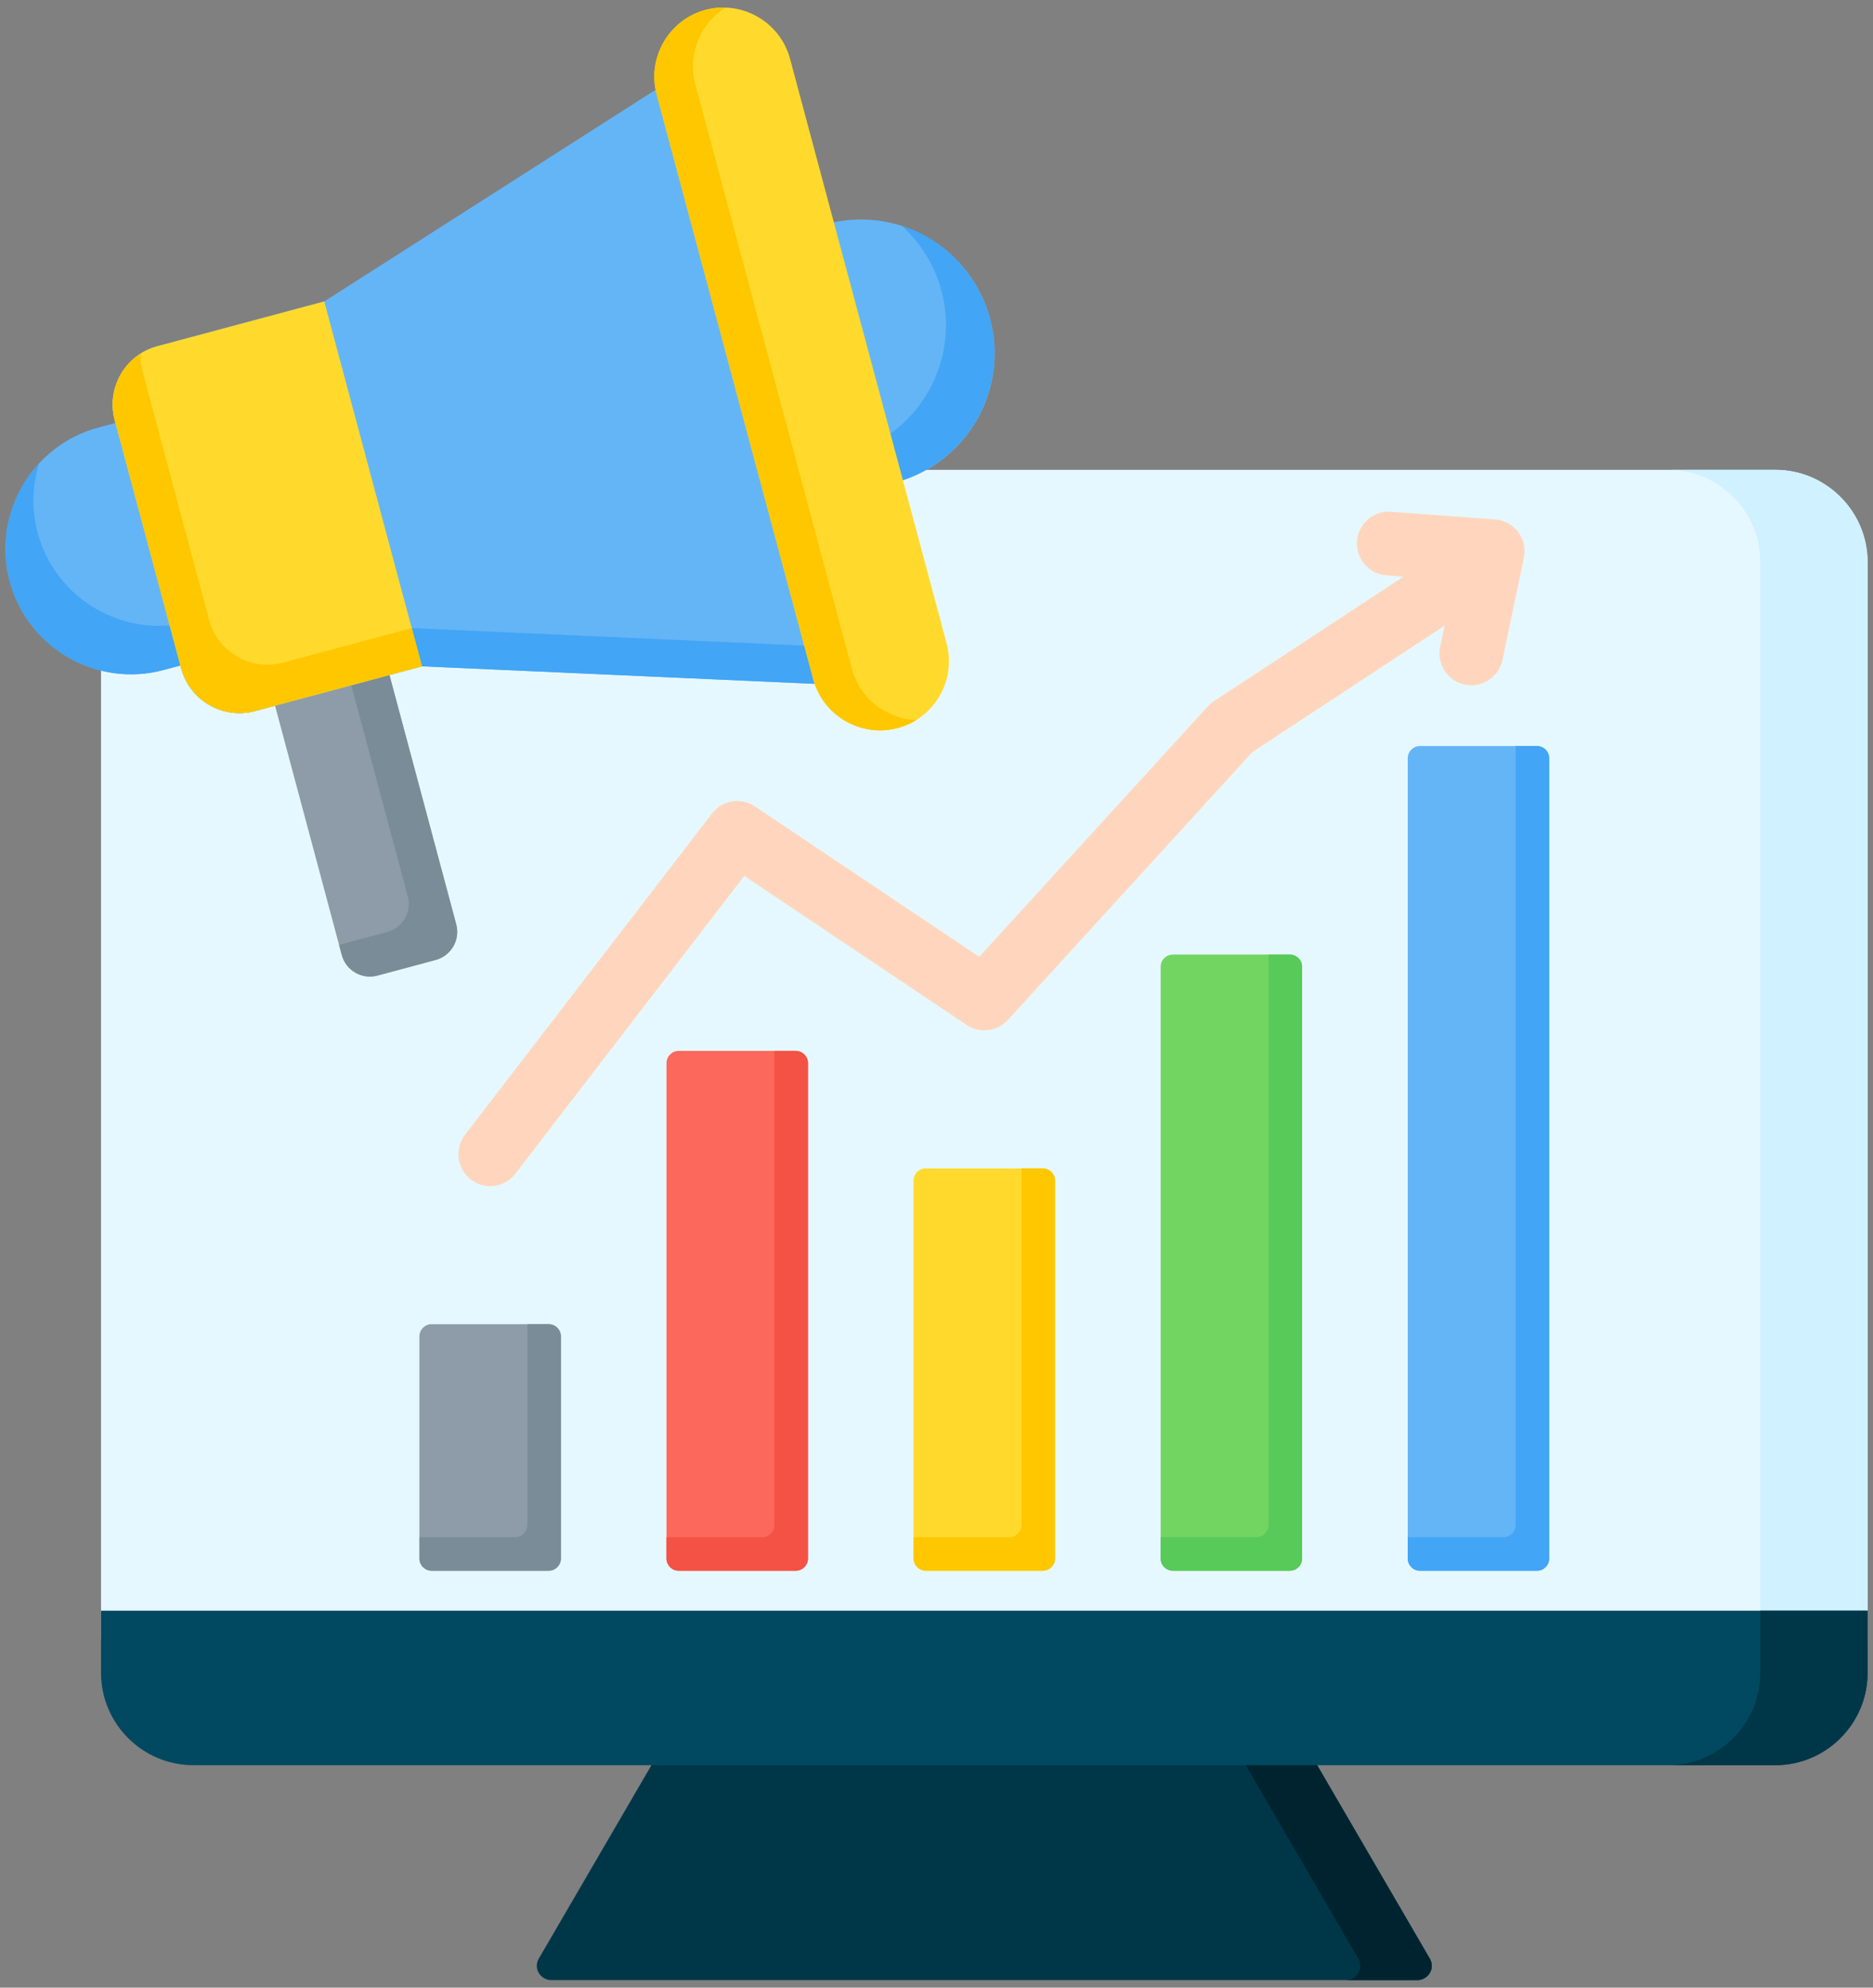 <svg width="66" height="70" viewBox="0 0 66 70" fill="none" xmlns="http://www.w3.org/2000/svg">
<rect x="0" y="0" width="66" height="70" fill="#808080" stroke="none"/>
<path fill-rule="evenodd" clip-rule="evenodd" d="M45.416 60.454L23.791 60.731L18.987 68.976C18.776 69.338 19.061 69.735 19.423 69.735H49.946C50.307 69.735 50.593 69.338 50.382 68.976L45.416 60.454Z" fill="#003748"/>
<path fill-rule="evenodd" clip-rule="evenodd" d="M45.416 60.454L42.915 60.486L47.862 68.976C48.073 69.338 47.787 69.735 47.425 69.735H49.945C50.307 69.735 50.593 69.338 50.382 68.976L45.416 60.454Z" fill="#00242F"/>
<path fill-rule="evenodd" clip-rule="evenodd" d="M62.559 16.547C64.347 16.547 65.809 18.009 65.809 19.797V57.656C65.809 59.444 64.347 60.906 62.559 60.906H6.81C5.023 60.906 3.56 59.444 3.56 57.656V19.797C3.56 18.009 5.022 16.547 6.81 16.547H62.559Z" fill="#E6F8FF"/>
<path fill-rule="evenodd" clip-rule="evenodd" d="M62.559 16.547C64.346 16.547 65.809 18.009 65.809 19.797V57.656C65.809 59.444 64.346 60.906 62.559 60.906H58.779C60.566 60.906 62.029 59.444 62.029 57.656V19.797C62.029 18.009 60.566 16.547 58.779 16.547H62.559Z" fill="#D0F1FF"/>
<path fill-rule="evenodd" clip-rule="evenodd" d="M65.809 56.725H3.56V58.916C3.56 60.704 5.022 62.166 6.81 62.166H62.559C64.347 62.166 65.809 60.704 65.809 58.916V56.725H65.809Z" fill="#004960"/>
<path fill-rule="evenodd" clip-rule="evenodd" d="M65.809 56.725H62.029V58.916C62.029 60.704 60.566 62.166 58.779 62.166H62.559C64.346 62.166 65.809 60.704 65.809 58.916V56.725Z" fill="#003748"/>
<path fill-rule="evenodd" clip-rule="evenodd" d="M13.341 22.344C10.653 23.064 9.309 23.424 9.309 23.424L12.044 33.634C12.19 34.178 12.753 34.504 13.298 34.358L15.353 33.807C15.898 33.661 16.223 33.098 16.077 32.554L13.341 22.344Z" fill="#8D9CA8"/>
<path fill-rule="evenodd" clip-rule="evenodd" d="M13.341 22.344L11.995 22.704L14.37 31.569C14.516 32.113 14.191 32.676 13.647 32.822L11.948 33.277L12.044 33.634C12.19 34.178 12.753 34.504 13.297 34.358L15.353 33.807C15.897 33.661 16.222 33.098 16.076 32.553L13.341 22.344Z" fill="#7A8C98"/>
<path fill-rule="evenodd" clip-rule="evenodd" d="M18.311 15.657C18.941 18.006 17.534 20.442 15.185 21.072L5.756 23.598C3.408 24.228 0.971 22.821 0.342 20.472C-0.288 18.124 1.119 15.687 3.468 15.057L12.897 12.531C15.245 11.902 17.682 13.308 18.311 15.657Z" fill="#64B5F6"/>
<path fill-rule="evenodd" clip-rule="evenodd" d="M18.262 18.102C17.826 19.505 16.702 20.666 15.185 21.072L5.756 23.599C3.407 24.228 0.971 22.821 0.342 20.472C-0.065 18.955 0.378 17.402 1.376 16.322C1.137 17.092 1.104 17.934 1.327 18.766C1.956 21.115 4.393 22.522 6.741 21.892L16.17 19.366C17.002 19.143 17.715 18.693 18.262 18.102Z" fill="#42A5F5"/>
<path d="M33.748 15.693C35.543 13.809 35.471 10.827 33.587 9.032C31.704 7.236 28.721 7.308 26.926 9.192C25.131 11.075 25.202 14.058 27.086 15.853C28.97 17.648 31.952 17.577 33.748 15.693Z" fill="#64B5F6"/>
<path fill-rule="evenodd" clip-rule="evenodd" d="M31.782 7.955C34.153 8.721 35.532 11.222 34.88 13.656C34.206 16.169 31.623 17.661 29.11 16.987C28.363 16.788 27.707 16.419 27.17 15.934C27.247 15.958 27.325 15.981 27.404 16.003C29.917 16.676 32.5 15.184 33.173 12.671C33.647 10.905 33.05 9.103 31.782 7.955Z" fill="#42A5F5"/>
<path fill-rule="evenodd" clip-rule="evenodd" d="M11.426 10.616L5.542 12.193C4.412 12.495 3.738 13.663 4.041 14.792L6.385 23.542C6.688 24.671 7.855 25.345 8.985 25.043L14.869 23.466L31.731 24.219C32.176 24.203 32.553 24.005 32.819 23.646C33.084 23.288 33.163 22.869 33.048 22.438L27.683 2.417C27.568 1.986 27.29 1.663 26.881 1.485C26.472 1.308 26.046 1.324 25.652 1.534L11.426 10.616Z" fill="#64B5F6"/>
<path fill-rule="evenodd" clip-rule="evenodd" d="M4.04 14.789L4.04 14.792L6.385 23.542C6.687 24.671 7.855 25.345 8.984 25.043L14.869 23.466L31.73 24.218C32.176 24.203 32.553 24.004 32.819 23.646C33.084 23.287 33.163 22.869 33.048 22.438L32.689 21.099C32.802 21.527 32.722 21.944 32.458 22.3C32.193 22.659 31.816 22.857 31.37 22.873L14.508 22.12L8.624 23.697C7.495 24 6.327 23.325 6.024 22.196L4.04 14.789Z" fill="#42A5F5"/>
<path fill-rule="evenodd" clip-rule="evenodd" d="M14.292 21.312C13.529 18.465 12.766 15.618 12.003 12.771C11.811 12.053 11.618 11.334 11.426 10.616L5.542 12.193C4.412 12.495 3.738 13.663 4.041 14.793L4.069 14.897L6.357 23.438L6.385 23.542C6.688 24.671 7.856 25.346 8.985 25.043L9.692 24.854L13.724 23.773L14.869 23.466C14.677 22.748 14.484 22.03 14.292 21.312Z" fill="#FFDA2D"/>
<path fill-rule="evenodd" clip-rule="evenodd" d="M4.955 12.449C4.193 12.933 3.795 13.875 4.041 14.792L4.069 14.896L6.357 23.437L6.385 23.541C6.688 24.671 7.855 25.345 8.985 25.042L9.692 24.853L13.724 23.772L14.869 23.465L14.509 22.12L9.97 23.336C8.841 23.639 7.673 22.965 7.37 21.835L5.026 13.085C4.969 12.873 4.946 12.659 4.955 12.449Z" fill="#FFC700"/>
<path fill-rule="evenodd" clip-rule="evenodd" d="M24.859 0.348C26.152 0.002 27.492 0.776 27.839 2.069L33.357 22.661C33.703 23.954 32.929 25.295 31.636 25.641C30.344 25.988 29.003 25.213 28.657 23.921L23.139 3.328C22.793 2.036 23.567 0.695 24.859 0.348Z" fill="#FFDA2D"/>
<path fill-rule="evenodd" clip-rule="evenodd" d="M24.859 0.348C25.096 0.285 25.334 0.259 25.568 0.267C24.684 0.819 24.219 1.907 24.502 2.963L30.02 23.555C30.303 24.611 31.249 25.321 32.291 25.357C32.092 25.48 31.873 25.578 31.636 25.641C30.344 25.987 29.003 25.213 28.657 23.921L23.139 3.328C22.793 2.035 23.567 0.695 24.859 0.348Z" fill="#FFC700"/>
<path fill-rule="evenodd" clip-rule="evenodd" d="M15.21 46.634H19.334C19.571 46.634 19.765 46.827 19.765 47.065V54.887C19.765 55.124 19.571 55.318 19.334 55.318H15.21C14.973 55.318 14.779 55.124 14.779 54.887V47.065C14.779 46.827 14.973 46.634 15.21 46.634Z" fill="#8D9CA8"/>
<path fill-rule="evenodd" clip-rule="evenodd" d="M18.584 46.634H19.334C19.571 46.634 19.765 46.828 19.765 47.065V54.887C19.765 55.124 19.571 55.318 19.334 55.318H15.21C14.973 55.318 14.779 55.124 14.779 54.887V54.137H18.152C18.39 54.137 18.583 53.943 18.583 53.706V46.634H18.584Z" fill="#7A8C98"/>
<path fill-rule="evenodd" clip-rule="evenodd" d="M23.917 37.01H28.04C28.278 37.01 28.471 37.203 28.471 37.441V54.887C28.471 55.125 28.278 55.318 28.04 55.318H23.917C23.68 55.318 23.486 55.125 23.486 54.887V37.441C23.486 37.203 23.68 37.01 23.917 37.01Z" fill="#FC685B"/>
<path fill-rule="evenodd" clip-rule="evenodd" d="M27.29 37.01H28.04C28.277 37.01 28.471 37.203 28.471 37.441V54.887C28.471 55.125 28.277 55.318 28.04 55.318H23.916C23.679 55.318 23.485 55.125 23.485 54.887V54.137H26.858C27.096 54.137 27.29 53.943 27.29 53.706V37.01Z" fill="#F35244"/>
<path fill-rule="evenodd" clip-rule="evenodd" d="M32.623 41.148H36.746C36.984 41.148 37.178 41.342 37.178 41.58V54.887C37.178 55.124 36.984 55.318 36.746 55.318H32.623C32.386 55.318 32.192 55.124 32.192 54.887V41.58C32.192 41.342 32.386 41.148 32.623 41.148Z" fill="#FFDA2D"/>
<path fill-rule="evenodd" clip-rule="evenodd" d="M35.996 41.148H36.746C36.984 41.148 37.178 41.342 37.178 41.58V54.887C37.178 55.124 36.984 55.318 36.746 55.318H32.623C32.386 55.318 32.192 55.124 32.192 54.887V54.137H35.565C35.802 54.137 35.996 53.943 35.996 53.706V41.148H35.996Z" fill="#FFC700"/>
<path fill-rule="evenodd" clip-rule="evenodd" d="M41.33 33.618H45.453C45.69 33.618 45.884 33.812 45.884 34.049V54.887C45.884 55.124 45.69 55.318 45.453 55.318H41.33C41.092 55.318 40.898 55.124 40.898 54.887V34.049C40.898 33.812 41.092 33.618 41.33 33.618Z" fill="#72D561"/>
<path fill-rule="evenodd" clip-rule="evenodd" d="M44.702 33.618H45.452C45.69 33.618 45.883 33.812 45.883 34.049V54.887C45.883 55.124 45.69 55.318 45.452 55.318H41.329C41.092 55.318 40.898 55.124 40.898 54.887V54.136H44.271C44.508 54.136 44.702 53.943 44.702 53.705V33.618H44.702Z" fill="#57CA5A"/>
<path fill-rule="evenodd" clip-rule="evenodd" d="M50.036 26.273H54.159C54.396 26.273 54.59 26.466 54.59 26.704V54.887C54.59 55.125 54.396 55.319 54.159 55.319H50.036C49.798 55.319 49.605 55.125 49.605 54.887V26.704C49.605 26.466 49.798 26.273 50.036 26.273Z" fill="#64B5F6"/>
<path fill-rule="evenodd" clip-rule="evenodd" d="M53.409 26.273H54.159C54.396 26.273 54.59 26.466 54.59 26.704V54.887C54.59 55.125 54.396 55.319 54.159 55.319H50.036C49.798 55.319 49.605 55.125 49.605 54.887V54.137H52.977C53.215 54.137 53.409 53.943 53.409 53.706V26.273Z" fill="#42A5F5"/>
<path fill-rule="evenodd" clip-rule="evenodd" d="M18.16 41.337C17.782 41.827 17.077 41.917 16.587 41.539C16.097 41.16 16.006 40.456 16.385 39.965L25.091 28.646C25.459 28.169 26.135 28.07 26.623 28.413L34.506 33.696L42.561 24.875C42.645 24.782 42.742 24.707 42.847 24.649L49.455 20.307L48.854 20.262C48.236 20.216 47.771 19.677 47.817 19.058C47.863 18.439 48.403 17.975 49.021 18.021L52.685 18.295C53.304 18.341 53.769 18.88 53.722 19.499C53.717 19.57 53.705 19.64 53.687 19.707L52.944 23.239C52.818 23.846 52.224 24.236 51.617 24.11C51.01 23.983 50.621 23.389 50.747 22.782L50.904 22.035L44.133 26.484L35.515 35.921L35.514 35.92C35.147 36.325 34.529 36.41 34.061 36.097L26.227 30.848L18.16 41.337Z" fill="#FFD6BD"/>
</svg>
